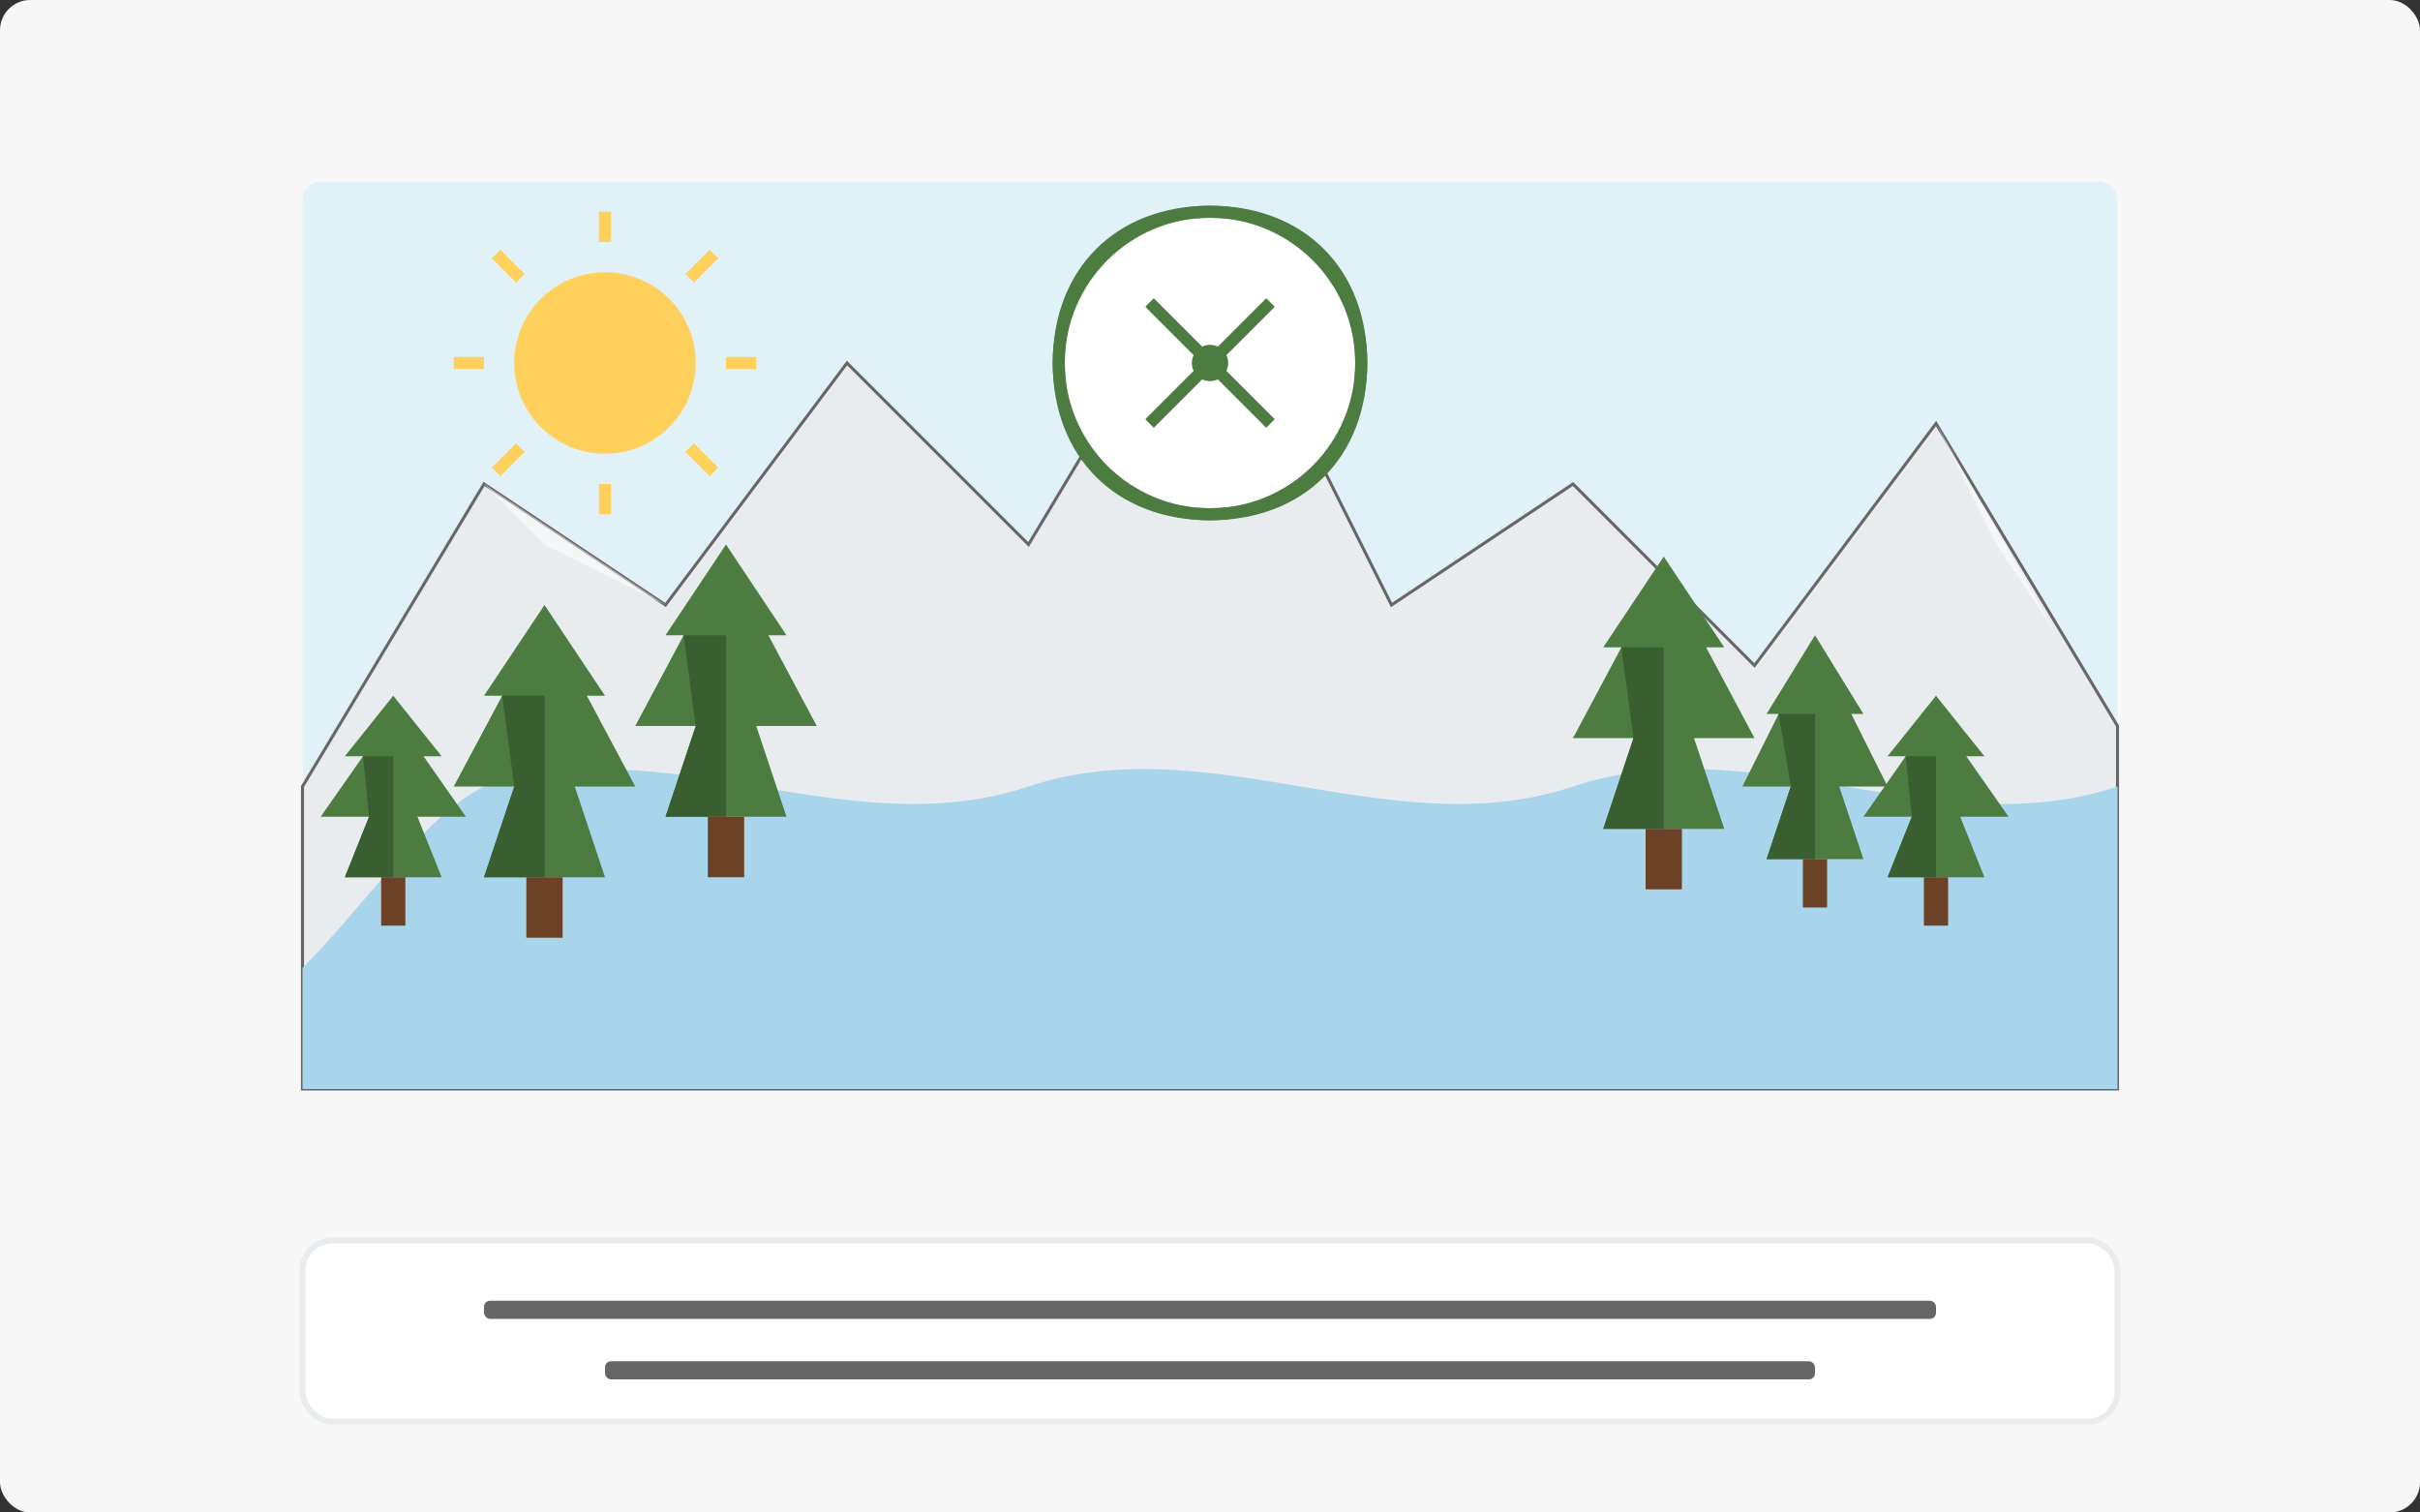 <svg xmlns="http://www.w3.org/2000/svg" width="400" height="250" viewBox="0 0 400 250">
  <rect x="0" y="0" width="400" height="250" fill="#333333" stroke="none"/>
  <defs>
    <style>
      .bg { fill: #f7f7f7; }
      .mountain { fill: #e9ecef; stroke: #666666; stroke-width: 0.5; }
      .mountain-detail { fill: #ffffff; opacity: 0.5; }
      .water { fill: #a8d5eb; }
      .tree { fill: #4d7c40; }
      .tree-shadow { fill: #395f31; }
      .sun { fill: #ffd15c; }
      .text-box { fill: white; stroke: #e9ecef; }
      .text-line { fill: #666666; }
    </style>
  </defs>

  <!-- Background -->
  <rect class="bg" width="400" height="250" rx="5" />
  
  <!-- Sky -->
  <rect fill="#e0f2f7" x="50" y="30" width="300" height="100" rx="3" />
  
  <!-- Sun -->
  <g transform="translate(100, 60)">
    <circle class="sun" cx="0" cy="0" r="15" />
    <line stroke="#ffd15c" stroke-width="2" x1="0" y1="-25" x2="0" y2="-20" />
    <line stroke="#ffd15c" stroke-width="2" x1="0" y1="20" x2="0" y2="25" />
    <line stroke="#ffd15c" stroke-width="2" x1="-25" y1="0" x2="-20" y2="0" />
    <line stroke="#ffd15c" stroke-width="2" x1="20" y1="0" x2="25" y2="0" />
    <line stroke="#ffd15c" stroke-width="2" x1="-18" y1="-18" x2="-14" y2="-14" />
    <line stroke="#ffd15c" stroke-width="2" x1="14" y1="14" x2="18" y2="18" />
    <line stroke="#ffd15c" stroke-width="2" x1="-18" y1="18" x2="-14" y2="14" />
    <line stroke="#ffd15c" stroke-width="2" x1="14" y1="-14" x2="18" y2="-18" />
  </g>
  
  <!-- Mountains -->
  <g transform="translate(200, 130)">
    <!-- Mountain Range Background -->
    <path class="mountain" d="M-150,0 L-120,-50 L-90,-30 L-60,-70 L-30,-40 L0,-90 L30,-30 L60,-50 L90,-20 L120,-60 L150,-10 L150,50 L-150,50 Z" />
    
    <!-- Snow on mountain tops -->
    <path class="mountain-detail" d="M-120,-50 L-110,-40 L-90,-30 M-60,-70 L-50,-60 L-30,-40 M0,-90 L10,-70 L30,-30 M60,-50 L70,-40 L90,-20 M120,-60 L130,-40 L140,-25" />
    
    <!-- Lake -->
    <path class="water" d="M-120,0 C-90,-10 -60,10 -30,0 C0,-10 30,10 60,0 C90,-10 120,10 150,0 L150,50 L-150,50 L-150,30 C-140,20 -130,5 -120,0 Z" />
    
    <!-- Reflections in lake -->
    <path fill="white" opacity="0.2" d="M-100,10 L-95,20 M-60,15 L-55,25 M-10,20 L-5,30 M40,15 L45,25 M90,10 L95,20" />
  </g>
  
  <!-- Trees -->
  <g transform="translate(90, 130)">
    <!-- Pine trees -->
    <g transform="translate(0, 0)">
      <polygon class="tree" points="0,-30 -10,-15 -7,-15 -15,0 -5,0 -10,15 10,15 5,0 15,0 7,-15 10,-15" />
      <rect fill="#6b4226" x="-3" y="15" width="6" height="10" />
      <path class="tree-shadow" d="M0,-30 L0,-15 L-7,-15 L-5,0 L-10,15 L0,15 Z" />
    </g>
    
    <g transform="translate(30, -10)">
      <polygon class="tree" points="0,-30 -10,-15 -7,-15 -15,0 -5,0 -10,15 10,15 5,0 15,0 7,-15 10,-15" />
      <rect fill="#6b4226" x="-3" y="15" width="6" height="10" />
      <path class="tree-shadow" d="M0,-30 L0,-15 L-7,-15 L-5,0 L-10,15 L0,15 Z" />
    </g>
    
    <g transform="translate(-25, 5)">
      <polygon class="tree" points="0,-20 -8,-10 -5,-10 -12,0 -4,0 -8,10 8,10 4,0 12,0 5,-10 8,-10" />
      <rect fill="#6b4226" x="-2" y="10" width="4" height="8" />
      <path class="tree-shadow" d="M0,-20 L0,-10 L-5,-10 L-4,0 L-8,10 L0,10 Z" />
    </g>
  </g>
  
  <g transform="translate(300, 130)">
    <!-- More pine trees -->
    <g transform="translate(0, 0)">
      <polygon class="tree" points="0,-25 -8,-12 -6,-12 -12,0 -4,0 -8,12 8,12 4,0 12,0 6,-12 8,-12" />
      <rect fill="#6b4226" x="-2" y="12" width="4" height="8" />
      <path class="tree-shadow" d="M0,-25 L0,-12 L-6,-12 L-4,0 L-8,12 L0,12 Z" />
    </g>
    
    <g transform="translate(-25, -8)">
      <polygon class="tree" points="0,-30 -10,-15 -7,-15 -15,0 -5,0 -10,15 10,15 5,0 15,0 7,-15 10,-15" />
      <rect fill="#6b4226" x="-3" y="15" width="6" height="10" />
      <path class="tree-shadow" d="M0,-30 L0,-15 L-7,-15 L-5,0 L-10,15 L0,15 Z" />
    </g>
    
    <g transform="translate(20, 5)">
      <polygon class="tree" points="0,-20 -8,-10 -5,-10 -12,0 -4,0 -8,10 8,10 4,0 12,0 5,-10 8,-10" />
      <rect fill="#6b4226" x="-2" y="10" width="4" height="8" />
      <path class="tree-shadow" d="M0,-20 L0,-10 L-5,-10 L-4,0 L-8,10 L0,10 Z" />
    </g>
  </g>
  
  <!-- Park National symbol -->
  <g transform="translate(200, 60)">
    <circle fill="white" stroke="#4d7c40" stroke-width="2" cx="0" cy="0" r="25" />
    <path fill="none" stroke="#4d7c40" stroke-width="2" d="M-10,-10 L10,10 M-10,10 L10,-10" />
    <circle fill="#4d7c40" cx="0" cy="0" r="3" />
    <path fill="none" stroke="#4d7c40" stroke-width="2" d="M0,-25 C-15,-25 -25,-15 -25,0 C-25,15 -15,25 0,25 C15,25 25,15 25,0 C25,-15 15,-25 0,-25" />
  </g>
  
  <!-- Article title box -->
  <g transform="translate(200, 220)">
    <rect class="text-box" x="-150" y="-15" width="300" height="30" rx="5" />
    <rect class="text-line" x="-120" y="-5" width="240" height="3" rx="1" />
    <rect class="text-line" x="-100" y="5" width="200" height="3" rx="1" />
  </g>
</svg>

